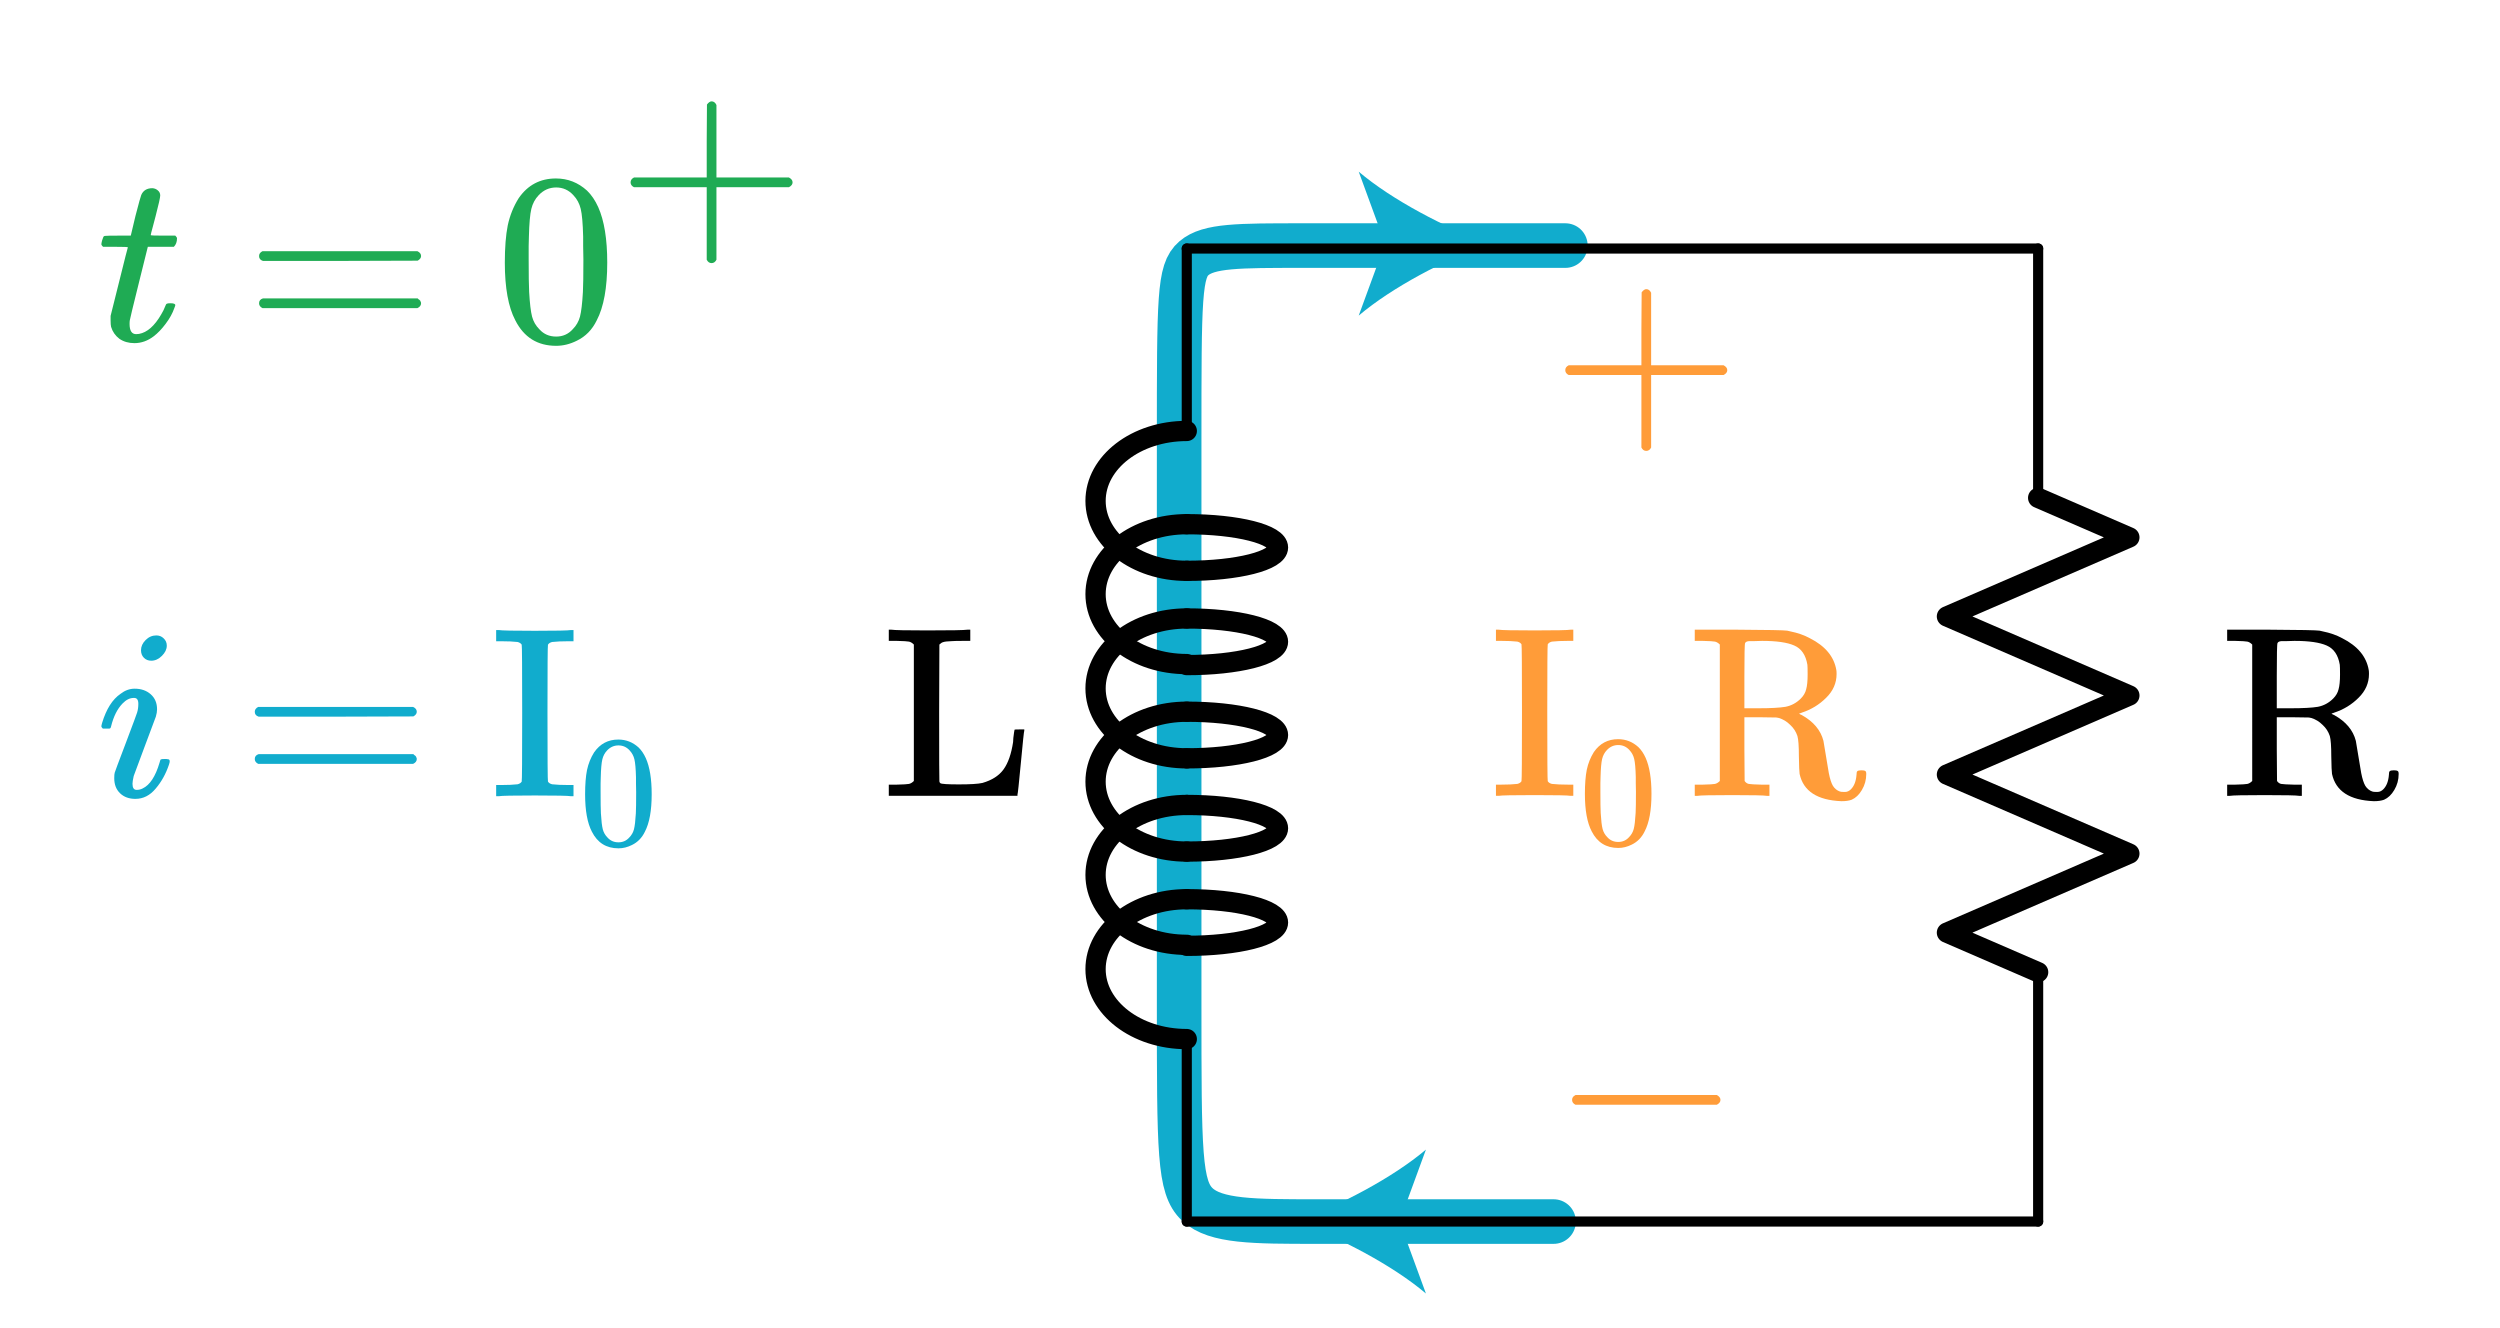 <?xml version="1.0" encoding="UTF-8" standalone="no"?>
<!-- Generator: Adobe Illustrator 19.1.0, SVG Export Plug-In . SVG Version: 6.00 Build 0)  -->

<svg
   xmlns:dc="http://purl.org/dc/elements/1.1/"
   xmlns:cc="http://creativecommons.org/ns#"
   xmlns:rdf="http://www.w3.org/1999/02/22-rdf-syntax-ns#"
   xmlns:svg="http://www.w3.org/2000/svg"
   xmlns="http://www.w3.org/2000/svg"
   xmlns:sodipodi="http://sodipodi.sourceforge.net/DTD/sodipodi-0.dtd"
   xmlns:inkscape="http://www.inkscape.org/namespaces/inkscape"
   version="1.1"
   id="Layer_1"
   x="0px"
   y="0px"
   viewBox="0 0 246.66 131.027"
   xml:space="preserve"
   sodipodi:docname="rl_natural_response14.svg"
   width="246.66"
   height="131.027"
   inkscape:version="0.92.2 5c3e80d, 2017-08-06"><defs
     id="defs3741"><inkscape:path-effect
       effect="bspline"
       id="path-effect1931"
       is_visible="true"
       weight="33.333"
       steps="2"
       helper_size="0"
       apply_no_weight="true"
       apply_with_weight="true"
       only_selected="false" /></defs><sodipodi:namedview
     pagecolor="#ffffff"
     bordercolor="#666666"
     borderopacity="1"
     objecttolerance="10"
     gridtolerance="10"
     guidetolerance="10"
     inkscape:pageopacity="0"
     inkscape:pageshadow="2"
     inkscape:window-width="640"
     inkscape:window-height="480"
     id="namedview3739"
     showgrid="false"
     fit-margin-top="10"
     fit-margin-right="10"
     fit-margin-bottom="10"
     fit-margin-left="10"
     inkscape:zoom="2.0311371"
     inkscape:cx="123.32993"
     inkscape:cy="65.513679"
     inkscape:current-layer="Layer_1" /><style
     type="text/css"
     id="style3648">
	.st0{fill:none;stroke:#11ACCD;stroke-width:3;stroke-linecap:round;stroke-miterlimit:10;}
	.st1{fill:#11ACCD;}
	.st2{fill:none;stroke:#11ACCD;stroke-width:6;stroke-miterlimit:10;}
	.st3{fill:none;stroke:#BABEC2;stroke-linecap:round;stroke-linejoin:round;}
	.st4{fill:#BABEC2;}
	.st5{fill:none;stroke:#000000;stroke-linecap:round;stroke-linejoin:round;stroke-miterlimit:10;}
	.st6{fill:none;stroke:#000000;stroke-width:2;stroke-linecap:round;stroke-linejoin:round;stroke-miterlimit:10;}
	.st7{fill:none;stroke:#000000;stroke-width:2;stroke-miterlimit:10;}
	.st8{fill:none;stroke:#000000;stroke-linecap:round;stroke-miterlimit:10;}
	.st9{fill:none;stroke:#000000;stroke-width:1.5;stroke-miterlimit:10;}
	.st10{fill:none;stroke:#000000;stroke-width:2;stroke-linecap:round;stroke-miterlimit:10;}
	.st11{fill:none;}
	.st12{stroke:#000000;stroke-linecap:round;stroke-linejoin:round;stroke-miterlimit:10;}
	.st13{fill:none;stroke:#000000;stroke-miterlimit:10;}
	.st14{fill:#FFFFFF;stroke:#000000;stroke-miterlimit:10;}
	.st15{fill:#1FAB54;}
	.st16{fill:none;stroke:#000000;stroke-width:4;stroke-miterlimit:10;}
	.st17{fill:#FF9C39;}
	.st18{fill:none;stroke:#000000;stroke-linecap:round;stroke-linejoin:round;}
	.st19{fill:none;stroke:#1FAB54;stroke-width:2;stroke-linecap:round;stroke-miterlimit:10;}
	.st20{font-family:'KaTeX_Main-Regular';}
	.st21{font-size:21px;}
	.st22{font-family:'KaTeX_Main-Italic';}
	.st23{font-size:18px;}
</style><g
     transform="matrix(-1,0,0,1,233.664,5.339)"
     id="g1968"><g
       transform="translate(38.808,0.699)"
       id="g2204"><g
         id="g2202"><line
           style="fill:none;stroke:#11accd;stroke-width:3;stroke-linecap:round;stroke-miterlimit:10"
           id="line2196"
           y2="18"
           x2="72"
           y1="18"
           x1="57.1"
           class="st0" /><g
           id="g2200"><path
             style="fill:#11accd"
             inkscape:connector-curvature="0"
             id="path2198"
             d="m 48,18 c 4.3,1.6 9.5,4.3 12.8,7.1 L 58.2,18 60.8,10.9 C 57.5,13.7 52.3,16.4 48,18 Z"
             class="st1" /></g></g></g><path
       sodipodi:nodetypes="cccccccc"
       inkscape:original-d="m 79.220137,18.890872 c 9.79415,-0.0013 19.586791,-0.0013 29.377923,0 2.90976,-0.0013 5.81891,-0.0013 8.72611,0 0.002,2.506352 0.002,5.016663 0,7.527019 0.002,26.146581 0.002,52.426972 0,78.644359 0.002,3.37299 0.002,6.74701 0,10.12254 -3.58901,-0.001 -7.36721,-0.001 -11.05308,0 -8.728184,-0.001 -17.256803,-0.001 -25.887471,0"
       inkscape:path-effect="#path-effect1931"
       inkscape:connector-curvature="0"
       id="path1929"
       d="m 79.22,18.891 c 9.794,0 19.587,0 25.937,0 6.35,0 9.26,0 10.713,1.253 1.454,1.253 1.454,3.763 1.454,18.092 0,14.328 0,40.609 0,55.404 0,14.795 0,18.169 -1.795,19.857 -1.794,1.688 -5.573,1.688 -11.78,1.688 -6.207,0 -14.736,0 -23.366,0"
       style="fill:none;fill-rule:evenodd;stroke:#11accd;stroke-width:4.4;stroke-linecap:round;stroke-linejoin:miter;stroke-miterlimit:4;stroke-dasharray:none;stroke-opacity:1" /><g
       transform="rotate(90,43.296,116.481)"
       id="g2130"><g
         id="g2128"><line
           style="fill:none;stroke:#11accd;stroke-width:3;stroke-linecap:round;stroke-miterlimit:10"
           id="line2122"
           y2="78"
           x2="42"
           y1="63.1"
           x1="42"
           class="st0" /><g
           id="g2126"><path
             style="fill:#11accd"
             inkscape:connector-curvature="0"
             id="path2124"
             d="m 42,54 c -1.6,4.3 -4.3,9.5 -7.1,12.8 l 7.1,-2.6 7.1,2.6 C 46.3,63.5 43.6,58.3 42,54 Z"
             class="st1" /></g></g></g></g><g
     id="g3672"
     transform="translate(33.092,6.52)"><line
       class="st5"
       x1="168"
       y1="42.6"
       x2="168"
       y2="18"
       id="line3664"
       style="fill:none;stroke:#000000;stroke-linecap:round;stroke-linejoin:round;stroke-miterlimit:10" /><polyline
       class="st6"
       points="168,89.4 159,85.5 177,77.7 159,69.9 177,62.1 159,54.3 177,46.5 168,42.6  "
       id="polyline3666"
       style="fill:none;stroke:#000000;stroke-width:2;stroke-linecap:round;stroke-linejoin:round;stroke-miterlimit:10" /><line
       class="st5"
       x1="168"
       y1="114"
       x2="168"
       y2="89.4"
       id="line3668"
       style="fill:none;stroke:#000000;stroke-linecap:round;stroke-linejoin:round;stroke-miterlimit:10" /><rect
       x="156"
       y="18"
       class="st11"
       width="24"
       height="96"
       id="rect3670"
       style="fill:none" /></g><g
     id="g3702"
     transform="translate(33.092,6.52)"><line
       class="st8"
       x1="84"
       y1="96"
       x2="84"
       y2="114"
       id="line3674"
       style="fill:none;stroke:#000000;stroke-linecap:round;stroke-miterlimit:10" /><path
       class="st10"
       d="m 84,82.2 c -5,0 -9,3.1 -9,6.9 0,3.8 4,6.9 9,6.9"
       id="path3676"
       inkscape:connector-curvature="0"
       style="fill:none;stroke:#000000;stroke-width:2;stroke-linecap:round;stroke-miterlimit:10" /><path
       class="st10"
       d="m 84,82.2 c 5,0 9,1 9,2.3 0,1.3 -4,2.3 -9,2.3"
       id="path3678"
       inkscape:connector-curvature="0"
       style="fill:none;stroke:#000000;stroke-width:2;stroke-linecap:round;stroke-miterlimit:10" /><path
       class="st10"
       d="m 84,72.9 c -5,0 -9,3.1 -9,6.9 0,3.8 4,6.9 9,6.9"
       id="path3680"
       inkscape:connector-curvature="0"
       style="fill:none;stroke:#000000;stroke-width:2;stroke-linecap:round;stroke-miterlimit:10" /><path
       class="st10"
       d="m 84,72.9 c 5,0 9,1 9,2.3 0,1.3 -4,2.3 -9,2.3"
       id="path3682"
       inkscape:connector-curvature="0"
       style="fill:none;stroke:#000000;stroke-width:2;stroke-linecap:round;stroke-miterlimit:10" /><path
       class="st10"
       d="m 84,63.7 c -5,0 -9,3.1 -9,6.9 0,3.8 4,6.9 9,6.9"
       id="path3684"
       inkscape:connector-curvature="0"
       style="fill:none;stroke:#000000;stroke-width:2;stroke-linecap:round;stroke-miterlimit:10" /><path
       class="st10"
       d="m 84,63.7 c 5,0 9,1 9,2.3 0,1.3 -4,2.3 -9,2.3"
       id="path3686"
       inkscape:connector-curvature="0"
       style="fill:none;stroke:#000000;stroke-width:2;stroke-linecap:round;stroke-miterlimit:10" /><path
       class="st10"
       d="m 84,54.5 c -5,0 -9,3.1 -9,6.9 0,3.8 4,6.9 9,6.9"
       id="path3688"
       inkscape:connector-curvature="0"
       style="fill:none;stroke:#000000;stroke-width:2;stroke-linecap:round;stroke-miterlimit:10" /><path
       class="st10"
       d="m 84,54.5 c 5,0 9,1 9,2.3 0,1.3 -4,2.3 -9,2.3"
       id="path3690"
       inkscape:connector-curvature="0"
       style="fill:none;stroke:#000000;stroke-width:2;stroke-linecap:round;stroke-miterlimit:10" /><path
       class="st10"
       d="m 84,45.2 c 5,0 9,1 9,2.3 0,1.3 -4,2.3 -9,2.3"
       id="path3692"
       inkscape:connector-curvature="0"
       style="fill:none;stroke:#000000;stroke-width:2;stroke-linecap:round;stroke-miterlimit:10" /><path
       class="st10"
       d="m 84,45.2 c -5,0 -9,3.1 -9,6.9 0,3.8 4,6.9 9,6.9"
       id="path3694"
       inkscape:connector-curvature="0"
       style="fill:none;stroke:#000000;stroke-width:2;stroke-linecap:round;stroke-miterlimit:10" /><path
       class="st10"
       d="m 84,36 c -5,0 -9,3.1 -9,6.9 0,3.8 4,6.9 9,6.9"
       id="path3696"
       inkscape:connector-curvature="0"
       style="fill:none;stroke:#000000;stroke-width:2;stroke-linecap:round;stroke-miterlimit:10" /><line
       class="st8"
       x1="84"
       y1="18"
       x2="84"
       y2="36"
       id="line3698"
       style="fill:none;stroke:#000000;stroke-linecap:round;stroke-miterlimit:10" /><rect
       x="72"
       y="18"
       class="st11"
       width="24"
       height="96"
       id="rect3700"
       style="fill:none" /></g><g
     aria-label="L"
     style="font-style:normal;font-variant:normal;font-weight:normal;font-stretch:normal;font-size:24px;font-family:KaTeX_Main;-inkscape-font-specification:'KaTeX_Main, Normal';font-variant-ligatures:normal;font-variant-caps:normal;font-variant-numeric:normal;font-feature-settings:normal;text-align:start;writing-mode:lr-tb;text-anchor:start"
     id="text3704"><path
       d="m 90.164,63.592 q -0.24,-0.24 -0.48,-0.288 -0.216,-0.048 -1.2,-0.072 h -0.792 v -1.104 h 0.264 q 0.432,0.072 3.504,0.072 3.552,0 3.984,-0.072 h 0.288 v 1.104 h -0.648 q -0.888,0 -1.152,0.024 -0.672,0.024 -0.864,0.096 -0.192,0.048 -0.384,0.24 l -0.024,6.72 q 0,6.72 0.024,6.792 0.024,0.12 0.096,0.168 0.144,0.12 1.824,0.12 1.704,0 2.328,-0.144 1.416,-0.408 2.088,-1.344 0.672,-0.936 0.936,-2.688 0,-0.12 0.024,-0.408 0.048,-0.312 0.072,-0.552 0.048,-0.24 0.048,-0.264 0,-0.024 0.48,-0.024 h 0.48 v 0.12 q -0.048,0.072 -0.336,3.168 -0.288,3.072 -0.336,3.144 v 0.12 h -12.696 v -1.104 h 0.792 q 0.984,-0.024 1.2,-0.072 0.24,-0.048 0.48,-0.288 z"
       style="font-style:normal;font-variant:normal;font-weight:normal;font-stretch:normal;font-size:24px;font-family:KaTeX_Main;-inkscape-font-specification:'KaTeX_Main, Normal';font-variant-ligatures:normal;font-variant-caps:normal;font-variant-numeric:normal;font-feature-settings:normal;text-align:start;writing-mode:lr-tb;text-anchor:start"
       id="path1491" /></g><g
     aria-label="R"
     style="font-style:normal;font-variant:normal;font-weight:normal;font-stretch:normal;font-size:24px;font-family:KaTeX_Main;-inkscape-font-specification:'KaTeX_Main, Normal';font-variant-ligatures:normal;font-variant-caps:normal;font-variant-numeric:normal;font-feature-settings:normal;text-align:start;writing-mode:lr-tb;text-anchor:start"
     id="text3706"><path
       d="m 222.212,63.592 q -0.24,-0.24 -0.48,-0.288 -0.216,-0.048 -1.2,-0.072 h -0.792 v -1.104 h 4.2 q 4.464,0.024 4.92,0.096 0.072,0.024 0.312,0.072 1.08,0.216 1.92,0.672 2.28,1.152 2.616,3.144 0.024,0.12 0.024,0.384 0,1.344 -1.032,2.352 -1.008,1.008 -2.4,1.464 -0.048,0.024 -0.12,0.048 -0.048,0 -0.096,0.024 l -0.048,0.024 q 0.072,0.072 0.264,0.144 1.728,0.96 2.136,2.544 0.024,0.096 0.264,1.584 0.24,1.488 0.264,1.584 0.168,0.864 0.408,1.272 0.264,0.408 0.672,0.552 0.096,0.048 0.408,0.048 h 0.12 q 0.312,0 0.576,-0.264 0.48,-0.48 0.552,-1.44 0,-0.264 0.072,-0.336 0.096,-0.096 0.408,-0.096 0.288,0 0.384,0.072 0.096,0.048 0.096,0.288 0,0.864 -0.432,1.584 -0.408,0.696 -1.008,0.96 -0.384,0.144 -1.008,0.144 -3.576,-0.144 -4.128,-2.688 -0.048,-0.264 -0.072,-1.752 0,-1.488 -0.144,-1.992 -0.216,-0.648 -0.72,-1.104 -0.48,-0.48 -1.104,-0.672 l -0.24,-0.048 -1.584,-0.024 h -1.584 v 3.144 l 0.024,3.144 q 0.168,0.24 0.408,0.288 0.264,0.048 1.248,0.072 h 0.792 v 1.104 h -0.264 q -0.384,-0.072 -3.408,-0.072 -3.048,0 -3.432,0.072 h -0.264 v -1.104 h 0.792 q 0.984,-0.024 1.2,-0.072 0.24,-0.048 0.48,-0.288 z m 8.64,1.992 q -0.24,-1.44 -1.296,-1.896 -1.032,-0.456 -3.168,-0.456 -0.36,0 -0.816,0.024 -0.456,0 -0.48,0 -0.312,0.024 -0.384,0.192 -0.072,0.096 -0.072,3.264 v 3.168 h 1.392 q 1.8,0 2.664,-0.144 0.864,-0.168 1.512,-0.816 0.408,-0.408 0.528,-0.912 0.144,-0.504 0.144,-1.464 0,-0.768 -0.024,-0.96 z"
       style="font-style:normal;font-variant:normal;font-weight:normal;font-stretch:normal;font-size:24px;font-family:KaTeX_Main;-inkscape-font-specification:'KaTeX_Main, Normal';font-variant-ligatures:normal;font-variant-caps:normal;font-variant-numeric:normal;font-feature-settings:normal;text-align:start;writing-mode:lr-tb;text-anchor:start"
       id="path1488" /></g><line
     class="st8"
     x1="117.092"
     y1="24.52"
     x2="201.092"
     y2="24.52"
     id="line3708"
     style="fill:none;stroke:#000000;stroke-linecap:round;stroke-miterlimit:10" /><line
     class="st8"
     x1="117.092"
     y1="120.52"
     x2="201.092"
     y2="120.52"
     id="line3710"
     style="fill:none;stroke:#000000;stroke-linecap:round;stroke-miterlimit:10" /><g
     aria-label="I0R"
     style="font-style:normal;font-variant:normal;font-weight:normal;font-stretch:normal;font-size:24px;font-family:KaTeX_Main;-inkscape-font-specification:'KaTeX_Main, Normal';font-variant-ligatures:normal;font-variant-caps:normal;font-variant-numeric:normal;font-feature-settings:normal;text-align:start;writing-mode:lr-tb;text-anchor:start;fill:#ff9c39"
     id="text3712"><path
       d="m 154.964,78.52 q -0.384,-0.072 -3.552,-0.072 -3.168,0 -3.552,0.072 h -0.264 v -1.104 h 0.528 q 0.936,0 1.584,-0.072 0.288,-0.072 0.408,-0.264 0.048,-0.072 0.048,-6.768 0,-6.672 -0.048,-6.744 -0.12,-0.192 -0.408,-0.264 -0.648,-0.072 -1.584,-0.072 h -0.528 v -1.104 h 0.264 q 0.384,0.072 3.552,0.072 3.168,0 3.552,-0.072 h 0.264 v 1.104 h -0.528 q -0.936,0 -1.584,0.072 -0.288,0.072 -0.408,0.264 -0.048,0.072 -0.048,6.744 0,6.696 0.048,6.768 0.12,0.192 0.408,0.264 0.648,0.072 1.584,0.072 h 0.528 v 1.104 z"
       style="font-style:normal;font-variant:normal;font-weight:normal;font-stretch:normal;font-size:24px;font-family:KaTeX_Main;-inkscape-font-specification:'KaTeX_Main, Normal';font-variant-ligatures:normal;font-variant-caps:normal;font-variant-numeric:normal;font-feature-settings:normal;text-align:start;writing-mode:lr-tb;text-anchor:start;fill:#ff9c39"
       id="path1481" /><path
       d="m 157.262,74.194 q 0.874,-1.264 2.387,-1.264 1.139,0 1.997,0.78 0.421,0.406 0.718,1.061 0.577,1.295 0.577,3.557 0,2.418 -0.671,3.697 -0.437,0.905 -1.279,1.31 -0.655,0.328 -1.326,0.328 -1.794,0 -2.621,-1.638 -0.671,-1.279 -0.671,-3.697 0,-1.451 0.187,-2.387 0.203,-0.952 0.702,-1.747 z m 3.51,-0.187 q -0.452,-0.499 -1.108,-0.499 -0.655,0 -1.123,0.499 -0.343,0.359 -0.468,0.874 -0.125,0.515 -0.156,1.778 0,0.094 -0.016,0.608 0,0.515 0,0.858 0,1.498 0.031,2.09 0.062,1.092 0.187,1.576 0.125,0.468 0.468,0.811 0.421,0.468 1.076,0.468 0.64,0 1.061,-0.468 0.343,-0.343 0.468,-0.811 0.125,-0.484 0.187,-1.576 0.031,-0.593 0.031,-2.09 0,-0.343 -0.016,-0.858 0,-0.515 0,-0.608 -0.031,-1.264 -0.156,-1.778 -0.125,-0.515 -0.468,-0.874 z"
       style="font-size:65%;baseline-shift:sub"
       id="path1483" /><path
       d="m 169.684,63.592 q -0.24,-0.24 -0.48,-0.288 -0.216,-0.048 -1.2,-0.072 h -0.792 v -1.104 h 4.2 q 4.464,0.024 4.92,0.096 0.072,0.024 0.312,0.072 1.08,0.216 1.92,0.672 2.28,1.152 2.616,3.144 0.024,0.12 0.024,0.384 0,1.344 -1.032,2.352 -1.008,1.008 -2.4,1.464 -0.048,0.024 -0.12,0.048 -0.048,0 -0.096,0.024 l -0.048,0.024 q 0.072,0.072 0.264,0.144 1.728,0.96 2.136,2.544 0.024,0.096 0.264,1.584 0.24,1.488 0.264,1.584 0.168,0.864 0.408,1.272 0.264,0.408 0.672,0.552 0.096,0.048 0.408,0.048 h 0.12 q 0.312,0 0.576,-0.264 0.48,-0.48 0.552,-1.44 0,-0.264 0.072,-0.336 0.096,-0.096 0.408,-0.096 0.288,0 0.384,0.072 0.096,0.048 0.096,0.288 0,0.864 -0.432,1.584 -0.408,0.696 -1.008,0.96 -0.384,0.144 -1.008,0.144 -3.576,-0.144 -4.128,-2.688 -0.048,-0.264 -0.072,-1.752 0,-1.488 -0.144,-1.992 -0.216,-0.648 -0.72,-1.104 -0.48,-0.48 -1.104,-0.672 l -0.24,-0.048 -1.584,-0.024 h -1.584 v 3.144 l 0.024,3.144 q 0.168,0.24 0.408,0.288 0.264,0.048 1.248,0.072 h 0.792 v 1.104 h -0.264 q -0.384,-0.072 -3.408,-0.072 -3.048,0 -3.432,0.072 h -0.264 v -1.104 h 0.792 q 0.984,-0.024 1.2,-0.072 0.24,-0.048 0.48,-0.288 z m 8.64,1.992 q -0.24,-1.44 -1.296,-1.896 -1.032,-0.456 -3.168,-0.456 -0.36,0 -0.816,0.024 -0.456,0 -0.48,0 -0.312,0.024 -0.384,0.192 -0.072,0.096 -0.072,3.264 v 3.168 h 1.392 q 1.8,0 2.664,-0.144 0.864,-0.168 1.512,-0.816 0.408,-0.408 0.528,-0.912 0.144,-0.504 0.144,-1.464 0,-0.768 -0.024,-0.96 z"
       style="font-style:normal;font-variant:normal;font-weight:normal;font-stretch:normal;font-size:24px;font-family:KaTeX_Main;-inkscape-font-specification:'KaTeX_Main, Normal';font-variant-ligatures:normal;font-variant-caps:normal;font-variant-numeric:normal;font-feature-settings:normal;text-align:start;writing-mode:lr-tb;text-anchor:start;fill:#ff9c39"
       id="path1485" /></g><g
     aria-label="+"
     style="font-style:normal;font-variant:normal;font-weight:normal;font-stretch:normal;font-size:24px;font-family:KaTeX_Main;-inkscape-font-specification:'KaTeX_Main, Normal';font-variant-ligatures:normal;font-variant-caps:normal;font-variant-numeric:normal;font-feature-settings:normal;text-align:start;writing-mode:lr-tb;text-anchor:start;fill:#ff9c39"
     id="text3718"><path
       d="m 154.772,37.001 q -0.336,-0.168 -0.336,-0.48 0,-0.312 0.336,-0.48 h 7.176 v -3.6 l 0.024,-3.6 q 0.24,-0.312 0.456,-0.312 0.312,0 0.48,0.36 v 7.152 h 7.152 q 0.36,0.192 0.36,0.48 0,0.288 -0.36,0.48 h -7.152 v 7.152 q -0.168,0.336 -0.48,0.336 -0.312,0 -0.48,-0.336 v -7.152 z"
       style="font-style:normal;font-variant:normal;font-weight:normal;font-stretch:normal;font-size:24px;font-family:KaTeX_Main;-inkscape-font-specification:'KaTeX_Main, Normal';font-variant-ligatures:normal;font-variant-caps:normal;font-variant-numeric:normal;font-feature-settings:normal;text-align:start;writing-mode:lr-tb;text-anchor:start;fill:#ff9c39"
       id="path1478" /></g><g
     aria-label="−"
     style="font-style:normal;font-variant:normal;font-weight:normal;font-stretch:normal;font-size:24px;font-family:KaTeX_Main;-inkscape-font-specification:'KaTeX_Main, Normal';font-variant-ligatures:normal;font-variant-caps:normal;font-variant-numeric:normal;font-feature-settings:normal;text-align:start;writing-mode:lr-tb;text-anchor:start;fill:#ff9c39"
     id="text3720"><path
       d="m 155.444,109 q -0.336,-0.168 -0.336,-0.48 0,-0.312 0.336,-0.48 h 13.944 q 0.36,0.192 0.36,0.48 0,0.288 -0.36,0.48 z"
       style="font-style:normal;font-variant:normal;font-weight:normal;font-stretch:normal;font-size:24px;font-family:KaTeX_Main;-inkscape-font-specification:'KaTeX_Main, Normal';font-variant-ligatures:normal;font-variant-caps:normal;font-variant-numeric:normal;font-feature-settings:normal;text-align:start;writing-mode:lr-tb;text-anchor:start;fill:#ff9c39"
       id="path1475" /></g><g
     aria-label="t = 0+"
     style="font-style:normal;font-variant:normal;font-weight:normal;font-stretch:normal;font-size:24px;font-family:KaTeX_Main;-inkscape-font-specification:'KaTeX_Main, Normal';font-variant-ligatures:normal;font-variant-caps:normal;font-variant-numeric:normal;font-feature-settings:normal;text-align:start;writing-mode:lr-tb;text-anchor:start;fill:#1fab54;stroke-width:0.583"
     id="text3726"><path
       d="m 10.168,24.352 q -0.168,-0.168 -0.168,-0.24 0,-0.096 0.072,-0.384 0.096,-0.312 0.12,-0.336 0.048,-0.12 0.216,-0.12 0.192,-0.024 1.224,-0.024 h 1.272 l 0.456,-1.92 q 0.504,-1.944 0.576,-2.088 0.288,-0.672 1.104,-0.672 0.312,0.024 0.528,0.216 0.24,0.192 0.24,0.504 0,0.288 -0.456,2.04 -0.096,0.408 -0.24,0.912 -0.12,0.48 -0.192,0.72 l -0.048,0.24 q 0,0.048 1.2,0.048 h 1.224 q 0.168,0.168 0.168,0.264 0,0.528 -0.312,0.84 h -2.568 l -0.864,3.48 q -0.888,3.576 -0.912,3.768 -0.024,0.12 -0.024,0.36 0,1.008 0.648,1.008 0.168,0 0.288,-0.024 1.2,-0.216 2.184,-1.92 0.24,-0.384 0.432,-0.888 0.048,-0.144 0.12,-0.168 0.072,-0.048 0.36,-0.048 0.48,0 0.48,0.192 0,0.048 -0.096,0.288 -0.264,0.768 -0.864,1.56 -0.576,0.768 -1.176,1.224 -0.888,0.672 -1.896,0.672 -0.864,0 -1.488,-0.432 -0.6,-0.456 -0.816,-1.176 -0.048,-0.192 -0.048,-0.648 v -0.432 l 0.84,-3.36 q 0.84,-3.384 0.864,-3.408 0,-0.048 -1.224,-0.048 z"
       style="font-style:normal;font-variant:normal;font-weight:normal;font-stretch:normal;font-size:24px;font-family:KaTeX_Math;-inkscape-font-specification:'KaTeX_Math, Normal';font-variant-ligatures:normal;font-variant-caps:normal;font-variant-numeric:normal;font-feature-settings:normal;text-align:start;writing-mode:lr-tb;text-anchor:start;fill:#1fab54"
       id="path1466" /><path
       d="m 25.56,25.264 q 0,-0.312 0.336,-0.48 h 15.288 q 0.36,0.168 0.36,0.48 0,0.264 -0.336,0.456 l -7.632,0.024 h -7.632 q -0.384,-0.12 -0.384,-0.48 z m 0,4.656 q 0,-0.36 0.384,-0.48 h 15.264 q 0.024,0.024 0.096,0.096 0.096,0.048 0.12,0.096 0.048,0.024 0.072,0.12 0.048,0.072 0.048,0.168 0,0.312 -0.36,0.48 h -15.288 q -0.336,-0.168 -0.336,-0.48 z"
       style="font-style:normal;font-variant:normal;font-weight:normal;font-stretch:normal;font-size:24px;font-family:KaTeX_Main;-inkscape-font-specification:'KaTeX_Main, Normal';font-variant-ligatures:normal;font-variant-caps:normal;font-variant-numeric:normal;font-feature-settings:normal;text-align:start;writing-mode:lr-tb;text-anchor:start;fill:#1fab54;stroke-width:0.583"
       id="path1468" /><path
       d="m 51.176,19.552 q 1.344,-1.944 3.672,-1.944 1.752,0 3.072,1.2 0.648,0.624 1.104,1.632 0.888,1.992 0.888,5.472 0,3.72 -1.032,5.688 -0.672,1.392 -1.968,2.016 -1.008,0.504 -2.04,0.504 -2.76,0 -4.032,-2.52 -1.032,-1.968 -1.032,-5.688 0,-2.232 0.288,-3.672 0.312,-1.464 1.08,-2.688 z m 5.4,-0.288 q -0.696,-0.768 -1.704,-0.768 -1.008,0 -1.728,0.768 -0.528,0.552 -0.72,1.344 -0.192,0.792 -0.24,2.736 0,0.144 -0.024,0.936 0,0.792 0,1.32 0,2.304 0.048,3.216 0.096,1.68 0.288,2.424 0.192,0.72 0.72,1.248 0.648,0.72 1.656,0.72 0.984,0 1.632,-0.72 0.528,-0.528 0.72,-1.248 0.192,-0.744 0.288,-2.424 0.048,-0.912 0.048,-3.216 0,-0.528 -0.024,-1.32 0,-0.792 0,-0.936 -0.048,-1.944 -0.24,-2.736 -0.192,-0.792 -0.72,-1.344 z"
       style="font-style:normal;font-variant:normal;font-weight:normal;font-stretch:normal;font-size:24px;font-family:KaTeX_Main;-inkscape-font-specification:'KaTeX_Main, Normal';font-variant-ligatures:normal;font-variant-caps:normal;font-variant-numeric:normal;font-feature-settings:normal;text-align:start;writing-mode:lr-tb;text-anchor:start;fill:#1fab54;stroke-width:0.583"
       id="path1470" /><path
       d="m 62.552,18.472 q -0.336,-0.168 -0.336,-0.48 0,-0.312 0.336,-0.48 h 7.176 v -3.6 l 0.024,-3.6 q 0.24,-0.312 0.456,-0.312 0.312,0 0.48,0.36 v 7.152 h 7.152 q 0.36,0.192 0.36,0.48 0,0.288 -0.36,0.48 h -7.152 v 7.152 q -0.168,0.336 -0.48,0.336 -0.312,0 -0.48,-0.336 v -7.152 z"
       style="font-style:normal;font-variant:normal;font-weight:normal;font-stretch:normal;font-size:24px;font-family:KaTeX_Main;-inkscape-font-specification:'KaTeX_Main, Normal';font-variant-ligatures:normal;font-variant-caps:normal;font-variant-numeric:normal;font-feature-settings:normal;text-align:start;writing-mode:lr-tb;baseline-shift:super;text-anchor:start;fill:#1fab54;stroke-width:0.583"
       id="path1472" /></g><g
     transform="translate(-0.048,6.037)"
     aria-label="i = I0"
     style="font-style:normal;font-variant:normal;font-weight:normal;font-stretch:normal;font-size:24px;font-family:KaTeX_Main;-inkscape-font-specification:'KaTeX_Main, Normal';font-variant-ligatures:normal;font-variant-caps:normal;font-variant-numeric:normal;font-feature-settings:normal;text-align:start;writing-mode:lr-tb;text-anchor:start;fill:#11accd"
     id="text2132"><path
       inkscape:connector-curvature="0"
       d="m 13.96,58.12 q 0,-0.552 0.456,-1.008 0.456,-0.456 1.056,-0.456 0.432,0 0.72,0.288 0.312,0.288 0.312,0.72 0,0.528 -0.48,1.008 -0.48,0.48 -1.056,0.48 -0.432,0 -0.72,-0.288 -0.288,-0.288 -0.288,-0.744 z m -0.552,14.664 q -0.936,0 -1.512,-0.552 -0.576,-0.552 -0.576,-1.488 0,-0.408 0.048,-0.552 0,-0.048 1.104,-2.952 1.104,-2.928 1.104,-2.976 0.12,-0.384 0.12,-0.864 0,-0.576 -0.408,-0.576 H 13.24 q -0.576,0 -1.104,0.552 -0.768,0.792 -1.128,2.256 0,0.024 -0.024,0.096 -0.024,0.048 -0.048,0.072 0,0 -0.024,0.024 -0.024,0.024 -0.096,0.024 -0.048,0 -0.096,0 -0.048,0 -0.192,0 h -0.336 q -0.144,-0.144 -0.144,-0.216 0,-0.072 0.072,-0.336 0.624,-2.064 1.824,-2.88 0.648,-0.504 1.392,-0.504 0.96,0 1.584,0.552 0.624,0.552 0.624,1.488 0,0.312 -0.12,0.72 -0.024,0.048 -1.104,2.952 l -1.08,2.904 q -0.12,0.528 -0.12,0.768 0,0.6 0.408,0.6 0.336,0 0.6,-0.144 1.056,-0.504 1.656,-2.52 0.072,-0.288 0.12,-0.336 0.072,-0.048 0.408,-0.048 0.216,0 0.288,0.024 0.096,0 0.144,0.048 0.048,0.048 0.048,0.168 0,0.096 -0.072,0.312 -0.456,1.368 -1.32,2.376 -0.84,1.008 -1.992,1.008 z"
       style="font-style:normal;font-variant:normal;font-weight:normal;font-stretch:normal;font-size:24px;font-family:KaTeX_Math;-inkscape-font-specification:'KaTeX_Math, Normal';font-variant-ligatures:normal;font-variant-caps:normal;font-variant-numeric:normal;font-feature-settings:normal;text-align:start;writing-mode:lr-tb;text-anchor:start"
       id="path862" /><path
       inkscape:connector-curvature="0"
       d="m 25.185,64.192 q 0,-0.312 0.336,-0.48 h 15.288 q 0.36,0.168 0.36,0.48 0,0.264 -0.336,0.456 l -7.632,0.024 h -7.632 q -0.384,-0.12 -0.384,-0.48 z m 0,4.656 q 0,-0.36 0.384,-0.48 h 15.264 q 0.024,0.024 0.096,0.096 0.096,0.048 0.12,0.096 0.048,0.024 0.072,0.12 0.048,0.072 0.048,0.168 0,0.312 -0.36,0.48 h -15.288 q -0.336,-0.168 -0.336,-0.48 z"
       style="font-style:normal;font-variant:normal;font-weight:normal;font-stretch:normal;font-size:24px;font-family:KaTeX_Main;-inkscape-font-specification:'KaTeX_Main, Normal';font-variant-ligatures:normal;font-variant-caps:normal;font-variant-numeric:normal;font-feature-settings:normal;text-align:start;writing-mode:lr-tb;text-anchor:start;fill:#11accd"
       id="path864" /><path
       inkscape:connector-curvature="0"
       d="m 56.369,72.52 q -0.384,-0.072 -3.552,-0.072 -3.168,0 -3.552,0.072 h -0.264 v -1.104 h 0.528 q 0.936,0 1.584,-0.072 0.288,-0.072 0.408,-0.264 0.048,-0.072 0.048,-6.768 0,-6.672 -0.048,-6.744 -0.12,-0.192 -0.408,-0.264 -0.648,-0.072 -1.584,-0.072 h -0.528 v -1.104 h 0.264 q 0.384,0.072 3.552,0.072 3.168,0 3.552,-0.072 h 0.264 v 1.104 h -0.528 q -0.936,0 -1.584,0.072 -0.288,0.072 -0.408,0.264 -0.048,0.072 -0.048,6.744 0,6.696 0.048,6.768 0.12,0.192 0.408,0.264 0.648,0.072 1.584,0.072 h 0.528 v 1.104 z"
       style="font-style:normal;font-variant:normal;font-weight:normal;font-stretch:normal;font-size:24px;font-family:KaTeX_Main;-inkscape-font-specification:'KaTeX_Main, Normal';font-variant-ligatures:normal;font-variant-caps:normal;font-variant-numeric:normal;font-feature-settings:normal;text-align:start;writing-mode:lr-tb;text-anchor:start;fill:#11accd"
       id="path866" /><path
       inkscape:connector-curvature="0"
       d="m 58.667,68.194 q 0.874,-1.264 2.387,-1.264 1.139,0 1.997,0.78 0.421,0.406 0.718,1.061 0.577,1.295 0.577,3.557 0,2.418 -0.671,3.697 -0.437,0.905 -1.279,1.31 -0.655,0.328 -1.326,0.328 -1.794,0 -2.621,-1.638 -0.671,-1.279 -0.671,-3.697 0,-1.451 0.187,-2.387 0.203,-0.952 0.702,-1.747 z m 3.51,-0.187 q -0.452,-0.499 -1.108,-0.499 -0.655,0 -1.123,0.499 -0.343,0.359 -0.468,0.874 -0.125,0.515 -0.156,1.778 0,0.094 -0.016,0.608 0,0.515 0,0.858 0,1.498 0.031,2.09 0.062,1.092 0.187,1.576 0.125,0.468 0.468,0.811 0.421,0.468 1.076,0.468 0.64,0 1.061,-0.468 0.343,-0.343 0.468,-0.811 0.125,-0.484 0.187,-1.576 0.031,-0.593 0.031,-2.09 0,-0.343 -0.016,-0.858 0,-0.515 0,-0.608 -0.031,-1.264 -0.156,-1.778 -0.125,-0.515 -0.468,-0.874 z"
       style="font-size:65%;baseline-shift:sub"
       id="path868" /></g></svg>